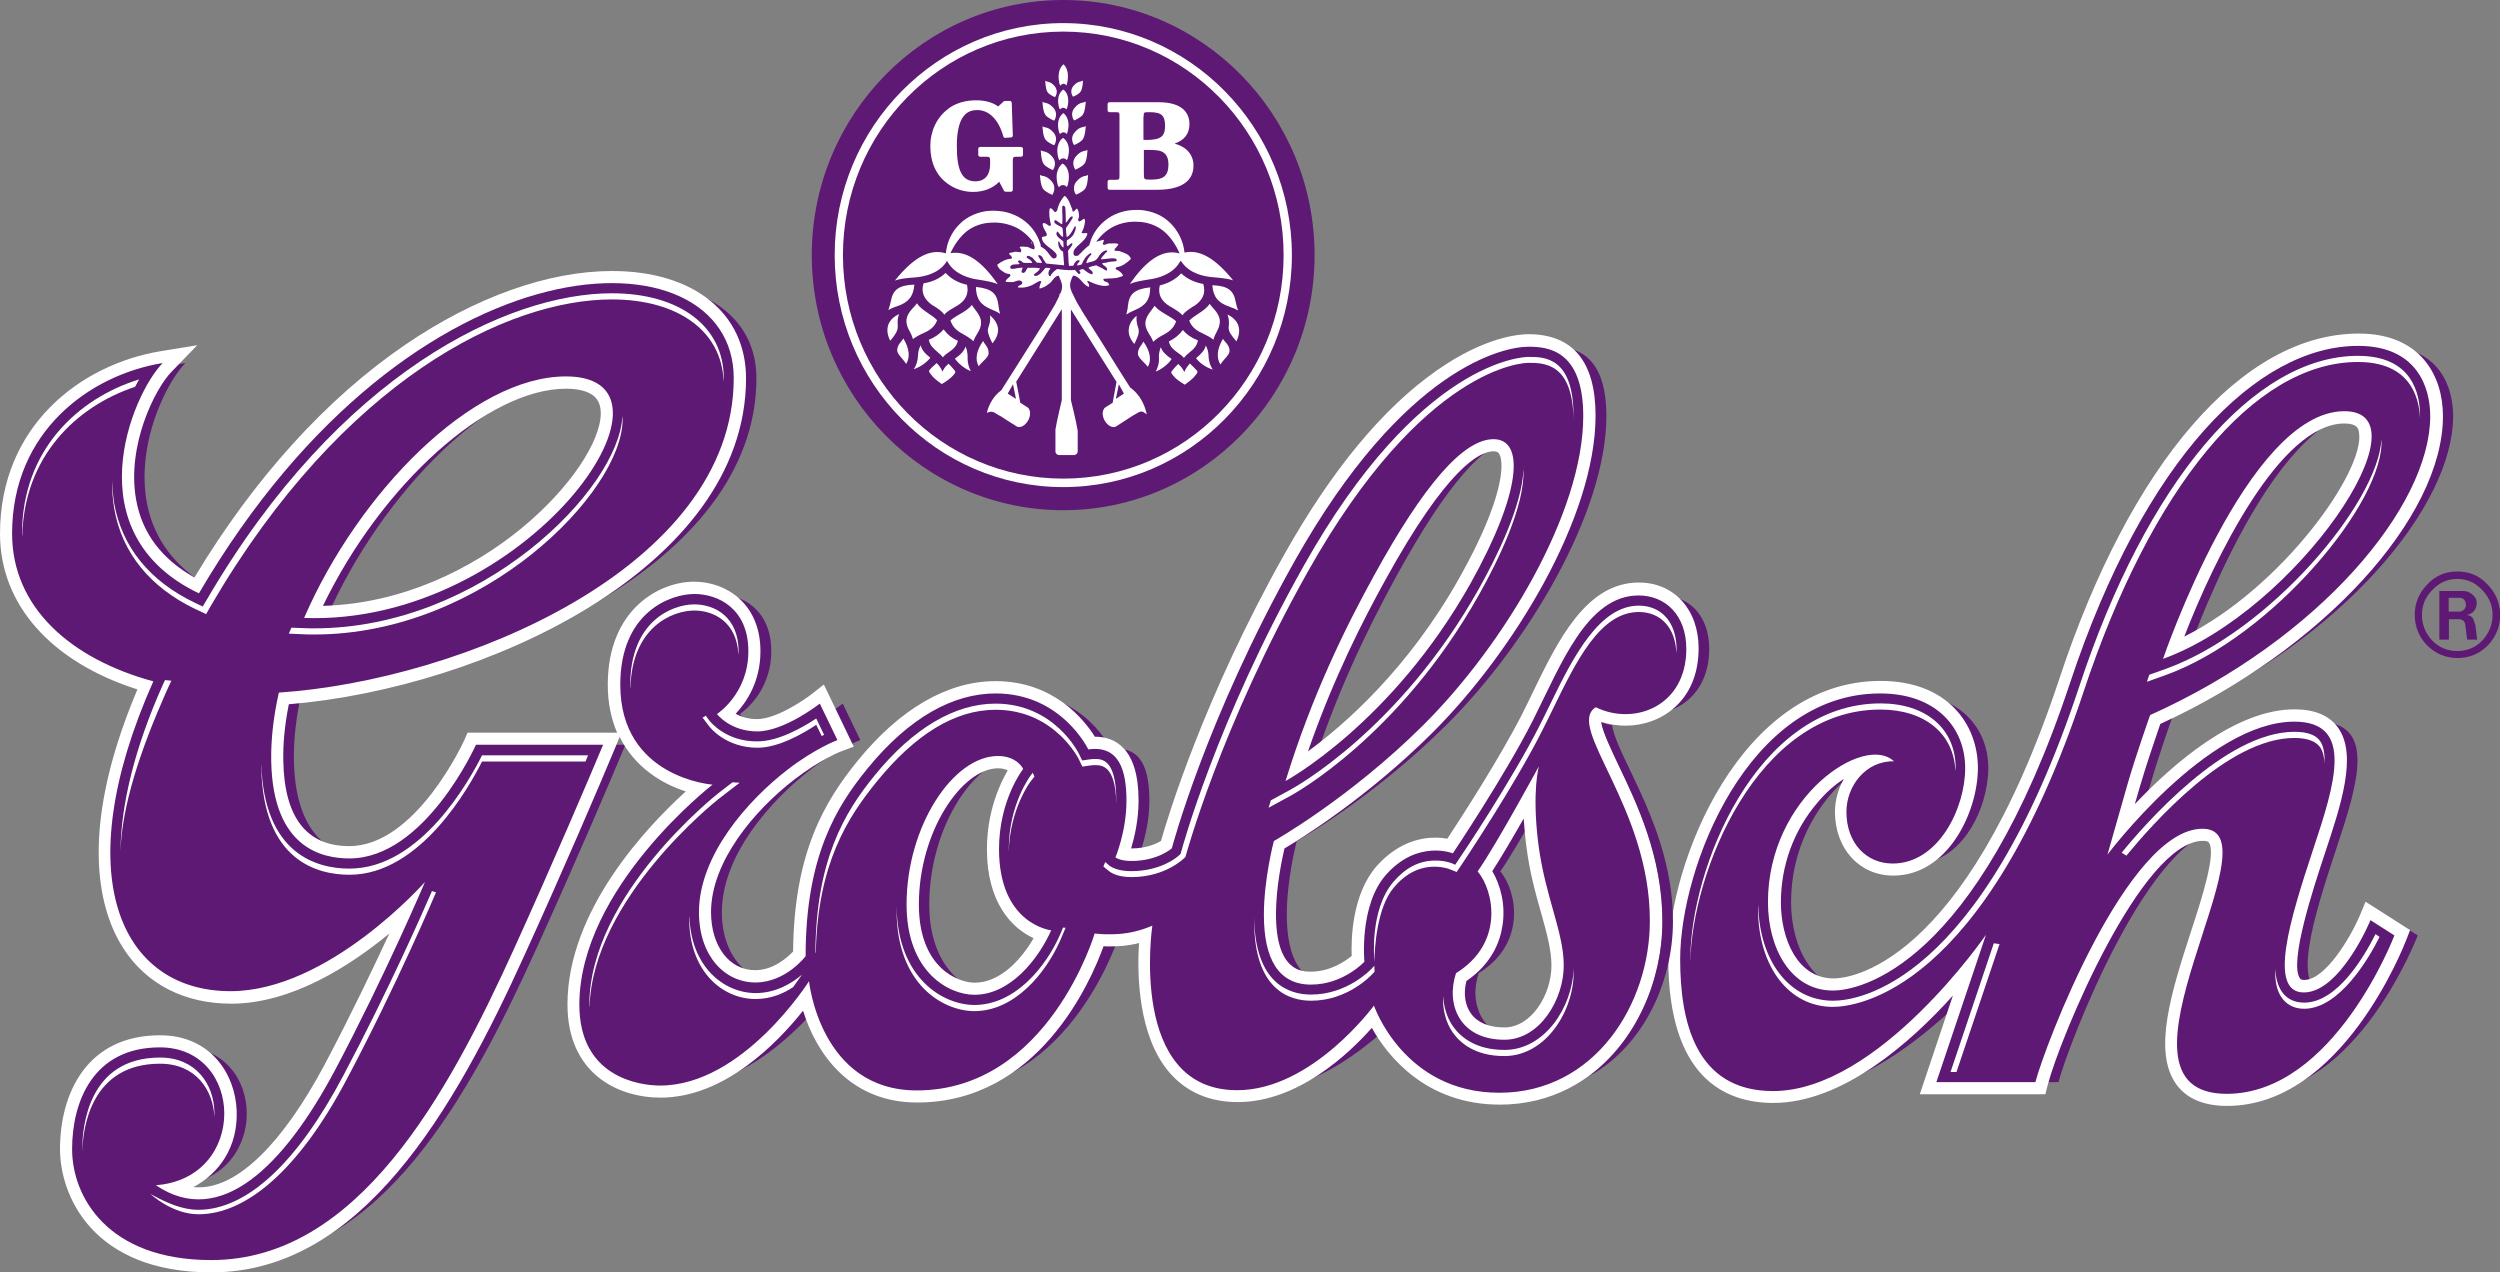 <?xml version="1.0" encoding="utf-8"?>
<!-- Generator: Adobe Illustrator 24.0.1, SVG Export Plug-In . SVG Version: 6.00 Build 0)  -->
<svg version="1.1" id="Layer_1" xmlns="http://www.w3.org/2000/svg" xmlns:xlink="http://www.w3.org/1999/xlink" x="0px" y="0px"
	 viewBox="0 0 117.89 60" style="enable-background:new 0 0 117.89 60;" xml:space="preserve">
<rect x="0" y="0" width="117.89" height="60" fill="#808080" stroke="none"/>
<style type="text/css">
	.st0{clip-path:url(#SVGID_2_);fill:#5D1973;}
	.st1{clip-path:url(#SVGID_2_);fill:#FFFFFF;}
</style>
<g>
	<defs>
		<rect id="SVGID_1_" width="117.89" height="60"/>
	</defs>
	<clipPath id="SVGID_2_">
		<use xlink:href="#SVGID_1_"  style="overflow:visible;"/>
	</clipPath>
	<path class="st0" d="M76.33,33.35c1.82,0.89,4.27-0.05,4.27-2.75c0-1.6-0.98-2.52-2.25-2.52c-2.42,0-3.66,3.26-4.97,5.86
		c-1.31,2.6-3.79,6.3-3.79,6.3s-1.67-0.67-3.15,1.01c-1.28,1.45-1.02,4.1-1.02,4.1s-0.99,1.08-2.52,1.08
		c-1.53,0-2.22-1.21-2.22-3.29c0-1.71,0.47-3.48,0.47-3.48s3.57-2.01,7.05-5.47c3.81-3.78,7.55-10.01,7.55-14.57
		c0-3.14-1.7-3.27-2.59-3.27c-1.12,0-5.84,0.91-11.01,10.09C57.93,33.93,56.33,40,56.33,40s-0.64,0.6-1.91,0.6
		c-0.54,0-0.74-0.17-0.74-0.17s0.52-1.23,0.52-2.67c0-1.44-0.35-2.63-1.8-2.42c0,0-1.25-2.64-4.37-2.64c-1.98,0-4.06,1.11-6.05,3.55
		c-1.46,1.79-2.91,4.14-2.91,8.84c0,0-0.93,1.24-2.37,1.24c-1.43,0-2.66-1.25-2.66-3.31c0-2.7,2.32-5.29,4.17-6.72
		c1.32-1.02,2.36-1.4,2.36-1.4l-0.83-1.72c0,0-1.67,1.31-2.95,1.31c-1.28,0-1.9-0.82-1.9-0.82s1.48-0.95,1.48-2.96
		c0-2.01-1.43-2.7-2.55-2.7c-1.13,0-3.49,0.86-3.49,4.28c0,4.4,4.35,4.71,4.35,4.71s-6.27,4.87-6.27,10.38
		c0,3.41,2.82,3.81,3.81,3.81c3.91,0,7.31-4.92,7.31-4.92s0.24,5.15,4.8,5.15c6.2,0,8.48-7.4,8.48-7.4s0.47,0.08,1.2,0.01
		c0.79-0.08,1.43-0.38,1.43-0.38s-1.16,7.76,4,7.76c3.53,0,7.02-3.99,7.02-3.99s0.83,4.11,5.34,4.11c4.51,0,3.61-4.19,3.61-8.09
		C75.41,38.06,74.1,32.47,76.33,33.35 M65.88,27.11c2.31-4.2,4.18-6.4,5.63-6.4c1.47,0,1.33,2.48-1.1,6.81
		c-3.71,6.6-8.72,9.31-8.72,9.31C62.93,32.81,64.5,29.63,65.88,27.11 M47.02,46.91c-1.18,0-3.2-1.04-3.2-4.26c0-3.68,2.19-7,4.31-7
		c0.91,0,1.19,0.61,1.19,0.61s-1.14,1.44-1.14,3.78c0,3.56,2.45,3.83,2.45,3.83C50.05,45.2,48.74,46.91,47.02,46.91 M72.01,49.03
		c-2.12,0-2.77-1.68-2.28-3.14c2.28-1.41,1.8-3.87,1.02-4.8c0.89-1.27,2.89-4.96,2.89-4.96s-0.34,1.15-0.03,3.65
		c0.32,2.5,1.2,4.16,1.2,5.75S73.7,49.03,72.01,49.03 M109.72,46.8c-1.71,0-0.65-3.46,0.43-6.72c1.04-3.12,1.97-6.05-0.88-6.05
		c-4.1,0-8.81,6.27-8.81,6.27s0.57-2,0.94-3.3c0.37-1.3,1.07-3.28,1.07-3.28c8.02-3.6,13.21-9.86,13.21-14.1
		c0-1.31-0.59-3.31-3.4-3.31c-4.75,0-10.07,5.31-13.57,15.88c-4.45,13.42-9.93,14.52-11.19,14.52c-1.97,0-3.06-1.97-3.06-4.17
		c0-4.97,4.56-7.97,5.94-6.64c-1.33-0.03-2.23,1.17-2.23,2.38c0,1.48,0.94,2.44,2.18,2.44c2.14,0,3.41-2.59,3.41-4.5
		c0-1.91-1.37-3.52-4.02-3.52c-6.23,0-9.43,8.2-9.43,12.53c0,2.9,0.7,6.22,4.38,6.22c4.98,0,10.62-7.37,10.62-7.37l-2.91,6.95h4.67
		c0.43-1.67,4.33-11.95,7.89-11.95c3.71,0-5.18,12.5,1.13,12.5c5.08,0,7.92-7.47,7.92-7.47l-1.13-0.72
		C112.88,43.38,111.43,46.8,109.72,46.8 M111.62,19.39c4.06,0-2.23,9.39-8.55,11.68C103.07,31.07,107.04,19.39,111.62,19.39
		 M23.51,35.13c0,0-2.4,5.35-5.96,5.35c-1.24,0-3.6-0.44-3.69-4.58c-0.02-1.04,0.11-2.13,0.36-3.24
		c8.57-0.57,21.45-5.88,21.45-14.83c0-7.08-15.07-7.18-25.22,10.15c-5.91-2.82-3.18-9.35-1.71-10.86c-3.43,0.56-7.1,3.22-7.1,8.04
		c0,3.5,2.79,5.92,6.66,6.97c-4.08,9.16-1.56,14.61,3.64,14.61c4.63,0,8.4-5.15,8.4-5.15s-1.08,4.34-3.48,8.87
		c-2.41,4.53-5.41,7.49-8.45,5.43c4.36-0.33,4.18-6.5,0.19-6.5c-3.15,0-4.14,2.56-4.14,4.8c0,2.23,1.65,5.23,6.56,5.23
		c6.89,0,11.13-7.75,14.27-14.68c1.88-4.14,3.57-8.09,4.2-9.62H23.51z M27.76,17.75c6.32,0-1.88,11.77-12.36,11.39
		C17.99,23.22,23.35,17.75,27.76,17.75"/>
	<path class="st1" d="M9.97,60c-5.63,0-7.14-3.65-7.14-5.81c0-2.6,1.24-5.37,4.72-5.37c2.38,0,3.54,1.83,3.61,3.54
		c0.07,1.74-0.83,2.97-2.04,3.62c0.08,0.01,0.17,0.01,0.26,0.01c1.84,0,3.94-2.06,5.93-5.79c1.21-2.28,2.28-4.53,3.05-6.18
		c-1.83,1.51-4.6,3.31-7.46,3.31c-2.19,0-3.99-0.92-5.07-2.59c-1.04-1.59-2.29-5.28,0.65-12.23C2.4,31.21,0,28.5,0,25.17
		c0-5.09,3.81-7.99,7.58-8.61l1.72-0.28l-1.21,1.25c-0.79,0.81-2.13,3.5-1.67,6.04c0.28,1.57,1.21,2.8,2.75,3.66
		c2.8-4.66,6.23-8.45,9.95-10.98c3.28-2.24,6.74-3.47,9.74-3.47c3.84,0,6.32,1.98,6.32,5.06c0,8.95-12.37,14.61-21.56,15.37
		c-0.19,0.95-0.28,1.85-0.26,2.68c0.05,2.66,1.1,4.01,3.11,4.01c3.15,0,5.41-4.96,5.43-5.01l0.15-0.34h7.05
		c-0.27-0.63-0.44-1.38-0.44-2.26c0-3.56,2.43-4.86,4.07-4.86c1.51,0,3.13,1.03,3.13,3.28c0,1.44-0.66,2.41-1.17,2.95
		c0.24,0.13,0.57,0.25,1.01,0.25c0.88,0,2.17-0.86,2.59-1.19l0.56-0.44l1.41,2.93l-0.59,0.22c-0.01,0-0.98,0.38-2.2,1.32
		c-1.91,1.47-3.94,3.89-3.94,6.26c0,1.61,0.86,2.74,2.08,2.74c0.87,0,1.53-0.61,1.79-0.88c0.04-4.67,1.49-7.08,3.04-8.99
		c2-2.46,4.25-3.76,6.5-3.76c2.76,0,4.19,1.83,4.69,2.62c0.94,0,2.06,0.53,2.06,3.01c0,0.9-0.19,1.72-0.35,2.26
		c0.74,0,1.2-0.23,1.41-0.36c0.31-1.11,2.03-6.78,5.81-13.5c2.24-3.99,4.66-6.91,7.19-8.68c2.27-1.59,3.88-1.71,4.32-1.71
		c2.1,0,3.17,1.29,3.17,3.84c0,4.79-3.88,11.16-7.71,14.97c-3.05,3.03-6.12,4.94-6.96,5.44c-0.12,0.52-0.4,1.84-0.4,3.1
		c0,2.71,1.24,2.71,1.64,2.71c0.92,0,1.62-0.49,1.93-0.74c-0.03-0.78,0.01-2.91,1.18-4.24c0.98-1.1,2.04-1.34,2.76-1.34
		c0.22,0,0.41,0.02,0.57,0.05c0.64-0.97,2.48-3.81,3.54-5.9c0.16-0.32,0.33-0.66,0.49-1c1.18-2.43,2.51-5.18,5-5.18
		c1.66,0,2.82,1.27,2.82,3.1c0,2.51-1.79,3.65-3.44,3.65c-0.39,0-0.78-0.06-1.15-0.18c0.06,0.44,0.5,1.35,0.81,2.01
		c0.88,1.83,2.08,4.33,2.08,7.37c0,4.26-2.87,8.67-7.67,8.67c-3.5,0-5.31-2.31-6.04-3.62c-1.07,1.21-3.48,3.5-6.32,3.5
		c-1.34,0-2.42-0.47-3.22-1.39c-1.49-1.73-1.53-4.64-1.44-6.11c-0.22,0.06-0.46,0.1-0.72,0.13c-0.22,0.02-0.45,0.03-0.68,0.03
		c-0.1,0-0.19,0-0.27-0.01c-0.6,1.67-3.08,7.37-8.79,7.37c-3.22,0-4.78-2.38-5.38-4.33c-1.21,1.52-3.71,4.1-6.72,4.1
		c-2.03,0-4.39-1.15-4.39-4.39c0-4.46,3.78-8.42,5.58-10.05c-1.13-0.36-2.41-1.14-3.12-2.57l-0.24,0.58
		c-0.71,1.71-2.41,5.68-4.21,9.63C21.4,52.41,17.01,60,9.97,60 M69.15,46.26c-0.15,0.58-0.07,1.15,0.22,1.54
		c0.31,0.43,0.85,0.65,1.57,0.65c1.27,0,2.22-1.54,2.22-2.92c0-0.75-0.23-1.56-0.49-2.49c-0.26-0.91-0.55-1.95-0.7-3.19
		c-0.06-0.46-0.09-0.88-0.12-1.25c-0.5,0.88-1.06,1.83-1.48,2.48c0.38,0.64,0.64,1.58,0.48,2.57C70.74,44.4,70.35,45.44,69.15,46.26
		 M47.06,36.23c-1.68,0-3.73,2.96-3.73,6.42c0,3.03,1.89,3.69,2.63,3.69c1.23,0,2.23-1.14,2.78-2.1c-1.01-0.46-2.2-1.66-2.2-4.19
		c0-1.78,0.61-3.09,0.98-3.72C47.41,36.27,47.27,36.23,47.06,36.23 M70.43,21.28c-0.66,0-2.2,0.79-5.12,6.1
		c-1.01,1.83-2.42,4.56-3.63,8.05c1.71-1.25,4.73-3.88,7.15-8.2c2.04-3.63,2.13-5.37,1.87-5.82C70.66,21.35,70.61,21.28,70.43,21.28
		 M26.69,18.33c-3.69,0-8.7,4.52-11.46,10.24c7.46-0.21,13.1-6.49,13.1-9.08c0-0.37-0.11-0.63-0.33-0.82
		C27.73,18.45,27.28,18.33,26.69,18.33 M105.02,52.15c-1.1,0-1.9-0.34-2.39-1.01c-1.14-1.57-0.21-4.44,0.69-7.22
		c0.51-1.56,1.2-3.69,0.84-4.19c-0.01-0.02-0.06-0.08-0.27-0.08c-2.9,0-6.76,9.32-7.33,11.52l-0.11,0.43h-5.92l1.56-4.65
		c-2,2.22-5.21,5.06-8.47,5.06c-2.26,0-4.95-1.18-4.95-6.8c0-4.57,3.44-13.1,10.01-13.1c3.17,0,4.59,2.06,4.59,4.1
		c0,2.08-1.42,5.08-3.99,5.08c-1.6,0-2.75-1.27-2.75-3.01c0-0.53,0.15-1.08,0.42-1.55c-0.42,0.27-0.86,0.65-1.27,1.15
		c-1.1,1.29-1.7,2.95-1.7,4.67c0,1.73,0.78,3.59,2.49,3.59c0.61,0,6.09-0.4,10.64-14.13c3.37-10.19,8.65-16.28,14.12-16.28
		c2.93,0,3.97,2.01,3.97,3.89c0,4.82-5.71,11.03-13.33,14.52c-0.19,0.56-0.69,2.01-0.98,3.02l-0.22,0.76
		c1.81-1.91,4.75-4.47,7.53-4.47c0.95,0,1.64,0.29,2.05,0.86c0.93,1.29,0.14,3.66-0.62,5.94c-0.51,1.54-1.71,5.15-1.17,5.89
		c0.02,0.03,0.05,0.07,0.2,0.07c1.01,0,2.21-2.06,2.63-3.06l0.26-0.63l2.1,1.34l-0.17,0.44C113.35,44.63,110.43,52.15,105.02,52.15
		 M110.55,19.97c-3.03,0-6.14,6.4-7.55,10.05c4.64-2.32,8.55-7.85,8.24-9.63C111.22,20.23,111.17,19.97,110.55,19.97"/>
	<path class="st0" d="M75.51,34.07c0.06,0.44,0.5,1.35,0.81,2.01c0.88,1.83,2.07,4.33,2.07,7.37c0,2.81-1.25,5.68-3.48,7.31
		c2.56-1.39,3.98-4.43,3.98-7.31c0-4.35-2.62-7.66-2.87-9.25C75.85,34.17,75.68,34.13,75.51,34.07"/>
	<path class="st0" d="M117.3,27.56c-0.39-0.42-0.86-0.61-1.42-0.61c-0.56,0-1.03,0.19-1.42,0.61c-0.39,0.4-0.59,0.88-0.59,1.43
		c0,0.56,0.2,1.05,0.59,1.45c0.4,0.39,0.87,0.59,1.43,0.59c0.56,0,1.03-0.2,1.42-0.59c0.39-0.41,0.59-0.9,0.59-1.45
		C117.89,28.44,117.69,27.96,117.3,27.56 M117.05,30.21c-0.32,0.33-0.72,0.49-1.18,0.49s-0.85-0.16-1.17-0.49
		c-0.33-0.35-0.49-0.75-0.49-1.21c0-0.46,0.16-0.85,0.49-1.18c0.32-0.34,0.71-0.52,1.17-0.52s0.85,0.17,1.18,0.52
		c0.32,0.33,0.49,0.72,0.49,1.18C117.54,29.46,117.37,29.86,117.05,30.21"/>
	<path class="st0" d="M116.68,29.34c0-0.03-0.02-0.07-0.03-0.11c-0.03-0.07-0.07-0.12-0.11-0.15c-0.05-0.04-0.09-0.06-0.12-0.06
		c-0.03-0.01-0.07-0.01-0.11-0.01c0.04-0.01,0.09-0.03,0.15-0.05c0.05-0.02,0.1-0.06,0.16-0.1c0.05-0.05,0.09-0.11,0.12-0.17
		c0.03-0.07,0.04-0.14,0.05-0.22c0.01-0.08-0.01-0.16-0.04-0.24c-0.04-0.07-0.09-0.14-0.17-0.2c-0.07-0.06-0.15-0.1-0.22-0.13
		c-0.08-0.02-0.14-0.03-0.19-0.03h-0.18h-0.96v2.29h0.45v-0.96h0.42c0.07,0,0.12,0,0.17,0.02c0.04,0.02,0.08,0.03,0.1,0.06
		c0.03,0.03,0.05,0.06,0.06,0.09c0,0.03,0.02,0.08,0.03,0.13l0.08,0.66h0.47l-0.08-0.68C116.7,29.42,116.69,29.37,116.68,29.34
		 M116.26,28.64c-0.01,0.04-0.04,0.08-0.07,0.11c-0.04,0.03-0.08,0.06-0.15,0.09h-0.08h-0.1h-0.39v-0.65h0.41h0.11
		c0.02,0,0.06,0.01,0.1,0.02c0.05,0.01,0.09,0.04,0.13,0.1c0.04,0.06,0.06,0.12,0.06,0.2C116.29,28.56,116.28,28.6,116.26,28.64"/>
	<path class="st0" d="M75.25,33.35c1.82,0.89,4.27-0.05,4.27-2.75c0-1.6-0.99-2.52-2.25-2.52c-2.43,0-3.66,3.26-4.97,5.86
		c-1.31,2.6-3.79,6.3-3.79,6.3s-1.66-0.67-3.15,1.01c-1.28,1.45-1.02,4.1-1.02,4.1s-0.99,1.08-2.52,1.08s-2.22-1.21-2.22-3.29
		c0-1.71,0.47-3.48,0.47-3.48s3.57-2.01,7.05-5.47c3.8-3.78,7.54-10.01,7.54-14.57c0-3.14-1.7-3.27-2.59-3.27
		c-1.11,0-5.84,0.91-11.01,10.09C56.85,33.93,55.26,40,55.26,40s-0.65,0.6-1.91,0.6c-0.55,0-0.75-0.17-0.75-0.17
		s0.52-1.23,0.52-2.67c0-1.44-0.35-2.63-1.8-2.42c0,0-1.25-2.64-4.37-2.64c-1.98,0-4.06,1.11-6.05,3.55
		c-1.46,1.79-2.91,4.14-2.91,8.84c0,0-0.93,1.24-2.37,1.24c-1.44,0-2.66-1.25-2.66-3.31c0-2.7,2.32-5.29,4.17-6.72
		c1.32-1.02,2.36-1.4,2.36-1.4l-0.83-1.72c0,0-1.67,1.31-2.95,1.31c-1.28,0-1.9-0.82-1.9-0.82s1.48-0.95,1.48-2.96
		c0-2.01-1.42-2.7-2.55-2.7c-1.13,0-3.49,0.86-3.49,4.28c0,4.4,4.35,4.71,4.35,4.71s-6.28,4.87-6.28,10.38
		c0,3.41,2.82,3.81,3.81,3.81c3.91,0,7.02-4.92,7.02-4.92s0.52,5.15,5.08,5.15c6.2,0,8.39-7.4,8.39-7.4s0.57,0.08,1.29,0.01
		c0.79-0.08,1.43-0.38,1.43-0.38s-1.16,7.76,4,7.76c3.53,0,6.45-3.99,6.45-3.99s1.4,4.11,5.91,4.11s7.1-4.19,7.1-8.09
		C77.82,38.06,73.79,34.26,75.25,33.35 M64.81,27.11c2.31-4.2,4.18-6.4,5.62-6.4c1.47,0,1.33,2.48-1.09,6.81
		c-3.71,6.6-8.72,9.31-8.72,9.31C61.86,32.81,63.42,29.63,64.81,27.11 M45.95,46.91c-1.18,0-3.2-1.04-3.2-4.26c0-3.68,2.19-7,4.31-7
		c0.91,0,1.19,0.61,1.19,0.61s-1.14,1.44-1.14,3.78c0,3.56,2.46,3.83,2.46,3.83C48.98,45.2,47.66,46.91,45.95,46.91 M70.94,49.03
		c-2.12,0-2.77-1.68-2.28-3.14c2.28-1.41,1.8-3.87,1.02-4.8c0.89-1.27,2.89-4.96,2.89-4.96s-0.34,1.15-0.03,3.65
		c0.32,2.5,1.2,4.16,1.2,5.75S72.62,49.03,70.94,49.03 M108.64,46.8c-1.71,0-0.65-3.46,0.43-6.72c1.04-3.12,1.97-6.05-0.88-6.05
		c-4.11,0-8.81,6.27-8.81,6.27s0.57-2,0.94-3.3s1.07-3.28,1.07-3.28c8.02-3.6,13.21-9.86,13.21-14.1c0-1.31-0.59-3.31-3.4-3.31
		c-4.75,0-10.07,5.31-13.58,15.88c-4.45,13.42-9.92,14.52-11.19,14.52c-1.97,0-3.06-1.97-3.06-4.17c0-4.97,4.56-7.97,5.94-6.64
		c-1.33-0.03-2.24,1.17-2.24,2.38c0,1.48,0.94,2.44,2.18,2.44c2.15,0,3.42-2.59,3.42-4.5c0-1.91-1.37-3.52-4.01-3.52
		c-6.23,0-9.43,8.2-9.43,12.53c0,2.9,0.7,6.22,4.38,6.22c4.98,0,10.04-7.37,10.04-7.37l-2.34,6.95h4.67
		c0.43-1.67,4.33-11.95,7.88-11.95c3.72,0-5.18,12.5,1.14,12.5c5.07,0,7.91-7.47,7.91-7.47l-1.13-0.72
		C111.8,43.38,110.36,46.8,108.64,46.8 M110.55,19.39c4.06,0-2.23,9.39-8.55,11.68C102,31.07,105.97,19.39,110.55,19.39
		 M22.44,35.13c0,0-2.4,5.35-5.96,5.35c-1.24,0-3.61-0.44-3.69-4.58c-0.02-1.04,0.11-2.13,0.36-3.24
		c8.56-0.57,21.45-5.88,21.45-14.83c0-7.08-15.07-7.18-25.22,10.15c-5.9-2.82-3.18-9.35-1.71-10.86c-3.43,0.56-7.1,3.22-7.1,8.04
		c0,3.5,2.79,5.92,6.66,6.97c-4.08,9.16-1.56,14.61,3.64,14.61c4.63,0,9.17-5.15,9.17-5.15s-1.84,4.34-4.24,8.87
		c-2.41,4.53-5.41,7.49-8.45,5.43c4.36-0.33,4.18-6.5,0.19-6.5c-3.15,0-4.14,2.56-4.14,4.8c0,2.23,1.66,5.23,6.56,5.23
		c6.89,0,11.13-7.75,14.28-14.68c1.88-4.14,3.56-8.09,4.2-9.62H22.44z M26.69,17.75c6.32,0-1.88,11.77-12.35,11.39
		C16.91,23.22,22.27,17.75,26.69,17.75"/>
	<path class="st1" d="M60.83,37.54c0.21-0.11,5.18-2.85,8.91-9.49c0.89-1.58,2.18-4.2,2.1-5.93c-0.06,1.72-1.26,4.15-2.1,5.64
		c-3.73,6.65-8.7,9.38-8.91,9.49l-0.9,0.49l-0.11,0.35L60.83,37.54z"/>
	<path class="st1" d="M61.82,46.9c-0.99,0-2.65-0.48-2.68-3.67c0,0.06,0,0.13,0,0.19c0,3.28,1.68,3.77,2.69,3.77
		c1.71,0,2.81-1.18,2.86-1.23l0.13-0.14l-0.01-0.2v-0.08l-0.13,0.14C64.63,45.73,63.53,46.9,61.82,46.9"/>
	<path class="st1" d="M45.95,47.68c1.9,0,3.36-1.79,4.04-3.32l0.26-0.61l-0.12-0.01l-0.14,0.33c-0.67,1.53-2.13,3.32-4.04,3.32
		c-1.46,0-3.63-1.24-3.67-4.65c0,0.06,0,0.13,0,0.19C42.28,46.42,44.47,47.68,45.95,47.68"/>
	<path class="st1" d="M47.57,40.04c0,0.04,0,0.08,0,0.12c0.05-2.02,1.02-3.3,1.03-3.31l0.18-0.23l-0.08-0.18l-0.1,0.13
		C48.6,36.57,47.57,37.92,47.57,40.04"/>
	<path class="st1" d="M52.12,40.65l-0.09,0.21l0.28,0.23c0.08,0.06,0.38,0.27,1.04,0.27c1.68,0,2.55-0.95,2.55-0.95
		c0.02-0.06,1.64-6.1,5.77-13.45c5.48-9.74,10.21-9.85,10.41-9.85c0.73,0,2.08,0.01,2.12,2.66c0-0.05,0-0.11,0-0.16
		c0-2.78-1.38-2.78-2.12-2.78c-0.21,0-5.12,0.11-10.6,9.85c-4.13,7.34-5.75,13.38-5.77,13.45l-0.04,0.14l-0.1,0.09
		c-0.03,0.03-0.8,0.72-2.23,0.72c-0.66,0-0.96-0.21-1.04-0.27L52.12,40.65z"/>
	<path class="st1" d="M88.67,33.46c2.1,0,3.47,1.14,3.54,2.91c0-0.05,0.01-0.11,0.01-0.16c0-1.84-1.39-3.04-3.54-3.04
		c-5.89,0-8.97,7.84-8.97,12.05c0,0.05,0,0.1,0,0.15C79.78,41.13,82.85,33.46,88.67,33.46"/>
	<path class="st1" d="M86.44,47.19c-2.05,0-3.48-1.86-3.53-4.53c0,0.06-0.01,0.11-0.01,0.17c0,2.74,1.45,4.65,3.53,4.65
		c1.12,0,7.14-0.72,11.82-14.85c3.18-9.6,8.02-15.56,12.94-15.56c2.41,0,2.88,1.59,2.93,2.65c0-0.04,0-0.07,0-0.11
		c0-1.06-0.38-2.83-2.93-2.83c-4.92,0-9.96,5.96-13.13,15.56C93.39,46.48,87.56,47.19,86.44,47.19"/>
	<path class="st1" d="M109.41,34.95c-0.21-0.3-0.6-0.44-1.22-0.44c-3.26,0-7.06,4.37-8.14,5.7l0.22,0.14
		c1.22-1.48,4.78-5.55,7.92-5.55c0.61,0,1.01,0.15,1.22,0.44c0.13,0.19,0.19,0.46,0.21,0.77C109.63,35.57,109.58,35.2,109.41,34.95"
		/>
	<polygon class="st1" points="94.02,44.48 91.98,50.55 92.26,50.55 94.29,44.52 	"/>
	<path class="st1" d="M102.16,31.82c5.01-1.82,10.31-8.2,10.14-11.1c-0.17,3.01-5.28,9.05-10.14,10.81l-0.81,0.29l-0.11,0.33
		L102.16,31.82z"/>
	<path class="st1" d="M68.5,48.68c0.36,0.51,1.07,1.12,2.44,1.12c1.93,0,3.27-2.09,3.27-3.97c0-0.06,0-0.11,0-0.17
		c-0.06,1.85-1.38,3.85-3.26,3.85c-1.37,0-2.08-0.61-2.44-1.12c-0.28-0.41-0.43-0.91-0.46-1.44C68.02,47.59,68.17,48.2,68.5,48.68"
		/>
	<path class="st1" d="M16.48,40.96c-1.51,0-4.04-0.65-4.16-4.97c0,0.07,0,0.14,0,0.21c0.09,4.39,2.64,5.05,4.16,5.05
		c3.36,0,5.68-4.2,6.25-5.34h4.88c0.04-0.1,0.08-0.2,0.12-0.29h-5C22.16,36.76,19.85,40.96,16.48,40.96"/>
	<path class="st1" d="M8.08,32.1l-0.3-0.03l-0.12,0.26c-1.3,2.92-1.96,5.6-1.98,7.83c0.07-2.16,0.92-4.74,2.16-7.54L8.08,32.1z"/>
	<path class="st1" d="M32.51,43.19c0,0.04-0.01,0.09-0.01,0.13c0,2.49,1.57,3.79,3.13,3.79c0.72,0,1.32-0.26,1.77-0.56
		c0.23-0.31,0.36-0.52,0.37-0.52l0.05-0.07c-0.47,0.4-1.23,0.87-2.19,0.87C34.11,46.82,32.57,45.57,32.51,43.19"/>
	<path class="st1" d="M6.37,18.24c0.06-0.12,0.13-0.24,0.19-0.35c-2.9,0.9-5.52,3.35-5.52,7.28c0,0.05,0.01,0.09,0.01,0.14
		C1.12,21.54,3.58,19.17,6.37,18.24"/>
	<path class="st1" d="M108.65,47.28c-0.57,0-0.89-0.28-1.05-0.52c-0.19-0.28-0.29-0.65-0.31-1.1c-0.02,0.58,0.07,1.06,0.31,1.39
		c0.17,0.24,0.49,0.52,1.05,0.52c1.66,0,3.05-2.36,3.56-3.39l-0.19-0.13C111.5,45.08,110.23,47.28,108.65,47.28"/>
	<path class="st1" d="M77.28,28.56c-1.83,0-3.06,2.34-4.15,4.59c-0.17,0.34-0.33,0.68-0.5,1.01c-1.31,2.6-3.72,6.2-3.83,6.35
		l-0.18,0.27c0,0-0.35-0.21-0.97-0.2c-0.73,0.01-1.37,0.34-1.93,0.99c-1.16,1.34-0.91,3.74-0.91,3.77l0,0.03
		c0.01-0.69,0.12-2.57,0.91-3.51c0.55-0.66,1.2-0.99,1.93-0.99c0.41,0,0.69,0.11,0.69,0.11l0.35,0.14l0.21-0.31
		c0.1-0.15,2.51-3.75,3.82-6.35c0.17-0.33,0.33-0.67,0.5-1.01c1.1-2.26,2.23-4.59,4.06-4.59c1.05,0,1.73,0.76,1.77,1.94
		c0-0.06,0.01-0.12,0.01-0.18C79.06,29.36,78.36,28.56,77.28,28.56"/>
	<path class="st1" d="M34.88,36.91l-0.34-0.02l-0.66,0.51c-0.06,0.05-6.09,4.79-6.09,10c0,0.04,0.01,0.08,0.01,0.11
		c0.13-5.14,6.02-9.78,6.08-9.83L34.88,36.91z"/>
	<path class="st1" d="M33.45,33.98l-0.17-0.23l-0.15,0.09l0.32,0.42c0.03,0.04,0.78,1,2.27,1c0.99,0,2.14-0.66,2.77-1.08l0.26,0.53
		c0.04-0.02,0.08-0.04,0.11-0.06l-0.37-0.77c-0.63,0.42-1.78,1.08-2.77,1.08C34.23,34.98,33.48,34.02,33.45,33.98"/>
	<path class="st1" d="M14.31,29.91c0.17,0.01,0.35,0.01,0.52,0.01c7.95,0,14.53-6.72,14.53-10.14c0-0.06,0-0.11-0.01-0.16
		c-0.16,3.46-6.67,10.01-14.52,10.01c-0.17,0-0.35,0-0.52-0.01l-0.57-0.02l-0.12,0.28L14.31,29.91z"/>
	<path class="st1" d="M38.47,44.92c0.09-4.17,1.48-6.35,2.88-8.07c1.8-2.21,3.67-3.38,5.6-3.38c2.79,0,3.94,2.35,3.94,2.37
		l0.15,0.31l0.34-0.05c0.09-0.01,0.17-0.02,0.25-0.02c0.32,0,0.98,0.01,1.01,1.82c0-0.05,0-0.1,0-0.15c0-1.96-0.69-1.96-1.02-1.96
		c-0.08,0-0.17,0.01-0.25,0.02l-0.34,0.05l-0.15-0.31c-0.01-0.02-1.15-2.37-3.94-2.37c-1.92,0-3.89,1.17-5.69,3.38
		c-1.44,1.76-2.77,4-2.8,8.37L38.47,44.92z"/>
	<path class="st1" d="M9.36,57.05c-0.78,0-1.53-0.34-2.27-0.75c0,0,1.02,0.96,2.27,0.96c2.27,0,4.73-2.12,6.94-6.27
		c2.39-4.49,4.24-8.86,4.26-8.91l-0.19-0.06c-0.41,0.95-2.09,4.76-4.17,8.68C14.01,54.85,11.64,57.04,9.36,57.05"/>
	<path class="st1" d="M7.55,50.16c1.69,0,2.5,1.25,2.56,2.5c0-0.09,0.01-0.17,0-0.26c-0.04-1.26-0.86-2.53-2.56-2.53
		c-3.41,0-3.67,3.3-3.67,4.32c0,0.04,0,0.08,0,0.12C3.91,53.14,4.31,50.16,7.55,50.16"/>
	<path class="st1" d="M29.72,32.3c0,0.06,0,0.11,0.01,0.17c0.05-2.9,1.98-3.68,3.01-3.68c0.93,0,2.01,0.55,2.08,2.08
		c0-0.05,0.01-0.09,0.01-0.14c0-1.64-1.12-2.23-2.09-2.23C31.7,28.5,29.72,29.29,29.72,32.3"/>
	<path class="st1" d="M5.29,22.64c-0.01,0.45,0.02,0.91,0.1,1.36c0.36,2.06,1.68,3.69,3.8,4.71l0.53,0.25l0.25-0.44
		c6.22-10.63,13.97-14.4,18.88-14.4c3.15,0,5.2,1.52,5.27,3.87c0-0.05,0.01-0.1,0.01-0.16c0-2.43-2.07-4-5.28-4
		c-4.91,0-12.85,3.77-19.07,14.4l-0.22,0.37l-0.38-0.18c-2.13-1.02-3.44-2.64-3.8-4.71C5.33,23.36,5.3,23,5.29,22.64"/>
	<path class="st0" d="M50.14,0c-6.54,0-11.86,5.4-11.86,12.03c0,6.63,5.32,12.03,11.86,12.03c6.53,0,11.85-5.4,11.85-12.03
		C61.99,5.39,56.67,0,50.14,0"/>
	<path class="st0" d="M50.14,23.51c-6.24,0-11.32-5.15-11.32-11.48c0-6.33,5.08-11.48,11.32-11.48c6.24,0,11.31,5.15,11.31,11.48
		C61.45,18.36,56.38,23.51,50.14,23.51"/>
	<path class="st1" d="M50.14,22.97c-5.95,0-10.78-4.91-10.78-10.94c0-6.04,4.84-10.94,10.78-10.94c5.94,0,10.78,4.91,10.78,10.94
		C60.92,18.06,56.08,22.97,50.14,22.97"/>
	<path class="st0" d="M39.75,12.03c0-5.82,4.65-10.54,10.39-10.54c5.74,0,10.39,4.72,10.39,10.54c0,5.82-4.65,10.54-10.39,10.54
		C44.4,22.57,39.75,17.85,39.75,12.03"/>
	<path class="st1" d="M51.65,11.5c0,0.01-0.01,0.02-0.01,0.03C51.65,11.52,51.66,11.51,51.65,11.5C51.66,11.5,51.66,11.5,51.65,11.5
		 M50.22,12.63c0.01,0,0.01,0,0.02,0c-0.01,0-0.01,0-0.01,0H50.22z M48.61,11.42c0.03,0.04,0.05,0.07,0.07,0.1
		c-0.01-0.03-0.01-0.06-0.02-0.09C48.64,11.44,48.63,11.43,48.61,11.42"/>
	<path class="st1" d="M55.39,6.77c0.47-0.16,0.7-0.47,0.7-0.92c0-0.39-0.19-1.03-1.46-1.03h-2.31c-0.05,0-0.09,0.04-0.09,0.09V5.2
		c0,0.05,0.04,0.09,0.09,0.09h0.29c0.18,0,0.18,0.02,0.18,0.2v2.79c0,0.17-0.01,0.2-0.18,0.2h-0.29c-0.05,0-0.09,0.04-0.09,0.09
		v0.29c0,0.05,0.04,0.09,0.09,0.09h2.23c1.43,0,1.73-0.62,1.73-1.14C56.28,7.3,55.96,6.93,55.39,6.77 M53.93,5.5
		c0-0.21,0-0.21,0.28-0.21c0.56,0,0.73,0.15,0.73,0.65c0,0.5-0.21,0.66-0.9,0.66c-0.04-0.01-0.08,0-0.12-0.01V5.5z M54.28,8.47
		c-0.34,0-0.34,0-0.34-0.3v-1.1h0.17c0.38,0,0.61,0.01,0.78,0.14c0.14,0.11,0.21,0.3,0.21,0.53C55.1,8.28,54.89,8.47,54.28,8.47
		 M48.24,7.02V7.3c0,0.05-0.04,0.09-0.09,0.09h-0.21c-0.15,0-0.18,0.02-0.18,0.2v1.36c0,0.05-0.04,0.09-0.09,0.09h-0.25
		c-0.03,0-0.07-0.02-0.08-0.05l-0.22-0.42c-0.3,0.31-0.74,0.48-1.23,0.48c-0.45,0-0.87-0.14-1.22-0.4c-0.52-0.38-0.8-0.99-0.8-1.76
		c0-0.71,0.3-1.34,0.83-1.75c0.34-0.27,0.81-0.41,1.33-0.41c0.44,0,0.78,0.1,1.04,0.29l0.25-0.23c0.02-0.02,0.04-0.03,0.06-0.03
		h0.24c0.05,0,0.09,0.04,0.09,0.09l0.05,1.54c0,0.05-0.04,0.09-0.08,0.09L47.41,6.5c-0.04,0.01-0.08-0.02-0.1-0.07
		c-0.21-0.78-0.67-1.24-1.22-1.24c-0.42,0-0.97,0.18-0.97,1.7c0,1.17,0.26,1.66,0.87,1.66c0.45,0,0.7-0.29,0.7-0.81V7.59
		c0-0.18-0.03-0.2-0.18-0.2h-0.29c-0.05,0-0.09-0.04-0.09-0.09V7.02c0-0.05,0.04-0.09,0.09-0.09h1.92
		C48.2,6.93,48.24,6.97,48.24,7.02 M49.59,8.56c0.27,0.32,0.03,0.63,0.03,0.63s-0.3-0.12-0.43-0.28c-0.13-0.17-0.15-0.66-0.15-0.66
		C49.1,8.34,49.32,8.25,49.59,8.56 M49.59,8.55c0.27,0.31,0.03,0.63,0.03,0.63s-0.3-0.12-0.43-0.28c-0.13-0.17-0.15-0.66-0.15-0.66
		C49.1,8.33,49.32,8.23,49.59,8.55 M49.62,7.39c0.27,0.32,0.03,0.63,0.03,0.63s-0.3-0.12-0.43-0.28c-0.13-0.16-0.14-0.66-0.14-0.66
		C49.13,7.17,49.35,7.07,49.62,7.39 M49.68,6.25c0.25,0.3,0.03,0.6,0.03,0.6s-0.29-0.11-0.41-0.27c-0.13-0.16-0.14-0.63-0.14-0.63
		C49.22,6.04,49.42,5.94,49.68,6.25 M49.68,5.09c0.25,0.3,0.03,0.6,0.03,0.6s-0.29-0.11-0.41-0.27c-0.13-0.16-0.14-0.63-0.14-0.63
		C49.22,4.88,49.42,4.79,49.68,5.09 M49.73,4.06c0.22,0.26,0.02,0.52,0.02,0.52s-0.24-0.09-0.35-0.23C49.3,4.21,49.29,3.8,49.29,3.8
		C49.34,3.88,49.51,3.8,49.73,4.06 M51.31,8.24c0,0-0.01,0.49-0.14,0.66c-0.13,0.17-0.43,0.28-0.43,0.28s-0.24-0.31,0.03-0.63
		C51.04,8.23,51.25,8.33,51.31,8.24 M51.28,7.06c0,0-0.01,0.49-0.14,0.66C51.01,7.88,50.71,8,50.71,8s-0.24-0.31,0.03-0.63
		C51.01,7.05,51.22,7.15,51.28,7.06 M51.2,5.94c0,0-0.02,0.47-0.14,0.63c-0.12,0.16-0.41,0.27-0.41,0.27s-0.23-0.3,0.03-0.6
		C50.93,5.93,51.14,6.02,51.2,5.94 M51.2,4.78c0,0-0.02,0.47-0.14,0.63c-0.12,0.16-0.41,0.27-0.41,0.27s-0.23-0.3,0.03-0.6
		C50.93,4.77,51.14,4.87,51.2,4.78 M51.07,3.79c0,0-0.01,0.4-0.12,0.54c-0.1,0.14-0.35,0.23-0.35,0.23s-0.2-0.25,0.02-0.51
		C50.84,3.79,51.02,3.87,51.07,3.79 M50.34,8.76c0,0-0.02,0.03-0.04,0.06c-0.03-0.05-0.09-0.09-0.16-0.09h-0.02
		c-0.01,0-0.02,0-0.03,0c-0.06,0.01-0.12,0.05-0.15,0.1c-0.03-0.04-0.05-0.07-0.05-0.07c-0.2-0.7,0.13-0.98,0.21-1.04
		c0.01,0,0.01-0.01,0.01-0.01c0,0,0.01,0,0.01,0.01C50.22,7.77,50.54,8.06,50.34,8.76 M50.34,7.49c0,0-0.01,0.03-0.04,0.06
		c-0.03-0.05-0.09-0.08-0.15-0.08h-0.01c-0.01,0-0.02,0-0.03,0C50.06,7.47,50,7.51,49.97,7.56c-0.03-0.04-0.05-0.07-0.05-0.07
		c-0.19-0.65,0.12-0.93,0.2-0.98c0.01,0,0.01-0.01,0.01-0.01c0,0,0.01,0,0.01,0.01C50.23,6.57,50.54,6.84,50.34,7.49 M50.33,6.26
		c0,0-0.01,0.03-0.03,0.06c-0.03-0.04-0.08-0.08-0.14-0.08h-0.01c-0.01,0-0.02,0-0.02,0c-0.06,0.01-0.11,0.04-0.14,0.08
		c-0.02-0.03-0.04-0.06-0.04-0.06c-0.18-0.61,0.11-0.87,0.19-0.92c0.01,0,0.01,0,0.01,0c0,0,0.01,0,0.01,0
		C50.22,5.4,50.51,5.65,50.33,6.26 M50.32,5.1c0,0-0.01,0.02-0.04,0.06c-0.03-0.05-0.08-0.07-0.13-0.08h-0.01h-0.02
		c-0.05,0.01-0.1,0.04-0.13,0.08c-0.03-0.03-0.04-0.06-0.04-0.06c-0.17-0.59,0.11-0.82,0.18-0.87c0.01-0.01,0.01-0.01,0.01-0.01
		c0,0,0.01,0,0.01,0.01C50.22,4.28,50.49,4.51,50.32,5.1 M50.31,3.97c0,0-0.01,0.03-0.03,0.06c-0.03-0.05-0.07-0.08-0.12-0.08h-0.01
		h-0.02c-0.05,0.01-0.1,0.05-0.12,0.09c-0.02-0.03-0.04-0.06-0.04-0.06c-0.16-0.62,0.1-0.88,0.17-0.94c0.01,0,0.01,0,0.01,0
		c0,0,0.01,0,0.01,0C50.21,3.09,50.47,3.35,50.31,3.97 M50.13,7.72C50.12,7.72,50.12,7.72,50.13,7.72c0-0.01,0-0.01,0-0.01V7.72z
		 M50.12,7.72c0,0-0.01,0.01-0.01,0.01V7.71C50.11,7.71,50.11,7.71,50.12,7.72 M42.31,14.44c-0.17,0.05-0.31,0.12-0.42,0.18
		c0.05-0.13,0.09-0.28,0.12-0.42c0.1-0.55,0.38-0.75,1.11-0.78C43.07,13.98,42.84,14.26,42.31,14.44 M42.6,15.96
		c0.28,0.47,0.33,0.89,0.13,1.2c-0.05-0.08-0.12-0.17-0.19-0.25c-0.12-0.14-0.24-0.27-0.23-0.41c0.01-0.19,0.1-0.29,0.19-0.4
		C42.53,16.06,42.57,16.01,42.6,15.96 M43.61,15.68c-0.26,0.11-0.44,0.22-0.56,0.31c-0.04-0.16-0.13-0.33-0.18-0.42l-0.01-0.01
		c-0.27-0.52-0.02-0.81,0.23-1.08c0.06-0.06,0.11-0.12,0.15-0.18c0.12,0.2,0.34,0.34,0.54,0.48c0.15,0.1,0.3,0.2,0.41,0.32
		C44.11,15.34,43.92,15.54,43.61,15.68 M42.95,16.39c0,0.01,0,0.01,0,0.01l0,0V16.39z M42.26,15.68c-0.07,0.13-0.15,0.23-0.23,0.33
		c-0.02,0.02-0.04,0.04-0.05,0.06c-0.14-0.27-0.17-0.53-0.09-0.76c0.08-0.21,0.25-0.38,0.51-0.5c-0.06,0.14-0.08,0.31-0.07,0.47
		C42.34,15.46,42.34,15.53,42.26,15.68 M46.64,15.34c0.05-0.15,0.07-0.32,0.04-0.47c0.22,0.18,0.35,0.39,0.38,0.61
		c0.03,0.24-0.07,0.48-0.26,0.71c-0.01-0.03-0.03-0.05-0.04-0.08c-0.05-0.1-0.11-0.23-0.15-0.37
		C46.56,15.58,46.58,15.51,46.64,15.34 M44.5,15.53c0.16,0.23,0.39,0.42,0.67,0.54c-0.06,0.28-0.25,0.41-0.43,0.54
		c-0.1,0.07-0.2,0.14-0.28,0.24c-0.07-0.1-0.17-0.18-0.26-0.26c-0.17-0.15-0.35-0.29-0.4-0.57C44.07,15.92,44.31,15.75,44.5,15.53
		 M45.01,14.49c-0.17,0.1-0.36,0.2-0.48,0.35c-0.11-0.17-0.3-0.28-0.46-0.39c-0.03-0.02-0.06-0.04-0.09-0.05
		c-0.41-0.28-0.56-0.62-0.43-1.04c0.43-0.07,0.77-0.23,1.04-0.49c0.26,0.28,0.58,0.46,1.01,0.56c0.1,0.43-0.07,0.76-0.5,1.01
		C45.07,14.45,45.04,14.47,45.01,14.49 M43.87,16.87c-0.19,0.25-0.53,0.46-0.78,0.54c0.11-0.17,0.19-0.37,0.2-0.65
		c0-0.16,0.05-0.35,0.13-0.48C43.45,16.47,43.6,16.66,43.87,16.87 M44.95,17.39c0.13,0.15,0.13,0.15,0.01,0.3l-0.02,0.02
		c-0.1,0.11-0.27,0.25-0.53,0.4c-0.24-0.17-0.41-0.31-0.49-0.43l-0.02-0.02c-0.12-0.16-0.12-0.16,0.02-0.31
		c0.04-0.04,0.15-0.14,0.25-0.23c0.11,0.11,0.17,0.2,0.21,0.27l0.06,0.13l0.07-0.12c0.04-0.08,0.15-0.19,0.22-0.25
		C44.81,17.23,44.89,17.32,44.95,17.39 M47.16,14.8c-0.11-0.08-0.24-0.14-0.41-0.21c-0.52-0.21-0.72-0.51-0.73-1.06
		c0.73,0.08,0.99,0.29,1.06,0.85C47.09,14.52,47.12,14.66,47.16,14.8 M44.53,11.74c0,0.01-0.01,0.01-0.01,0.02
		C44.52,11.75,44.52,11.75,44.53,11.74C44.53,11.74,44.53,11.74,44.53,11.74 M46.62,16.65c0,0.14-0.13,0.26-0.26,0.39
		c-0.08,0.07-0.15,0.15-0.21,0.23c-0.18-0.33-0.11-0.74,0.21-1.19c0.03,0.06,0.06,0.11,0.1,0.16
		C46.55,16.36,46.62,16.46,46.62,16.65 M45.63,16.84c-0.01,0.29,0.06,0.49,0.15,0.66c-0.25-0.09-0.57-0.33-0.75-0.59
		c0.28-0.19,0.44-0.37,0.5-0.57C45.6,16.48,45.63,16.68,45.63,16.84 M46.11,15.69c-0.06,0.09-0.15,0.25-0.21,0.4
		c-0.11-0.11-0.28-0.22-0.53-0.36c-0.29-0.15-0.47-0.36-0.55-0.62c0.12-0.11,0.28-0.2,0.43-0.29c0.22-0.12,0.44-0.26,0.58-0.44
		c0.04,0.07,0.09,0.13,0.14,0.2c0.22,0.29,0.45,0.59,0.15,1.09L46.11,15.69z M45.98,16.51c0-0.01,0-0.01,0.01-0.02L45.98,16.51
		L45.98,16.51z M58.27,14.23c0.03,0.14,0.06,0.28,0.12,0.41c-0.11-0.06-0.25-0.12-0.42-0.18c-0.53-0.18-0.76-0.46-0.8-1.01
		C57.89,13.48,58.17,13.68,58.27,14.23 M57.79,16.13c0.09,0.11,0.18,0.21,0.19,0.4c0.01,0.13-0.12,0.28-0.24,0.41
		c-0.07,0.08-0.14,0.17-0.19,0.25c-0.2-0.32-0.16-0.74,0.12-1.21C57.71,16.04,57.75,16.09,57.79,16.13 M57.41,15.58L57.4,15.6
		c-0.05,0.09-0.14,0.26-0.18,0.42c-0.11-0.1-0.3-0.2-0.55-0.32c-0.3-0.13-0.5-0.33-0.59-0.58c0.11-0.12,0.27-0.22,0.42-0.32
		c0.21-0.14,0.42-0.28,0.54-0.47c0.05,0.06,0.1,0.12,0.15,0.18C57.43,14.78,57.67,15.06,57.41,15.58 M57.32,16.43
		c0-0.01,0-0.01,0-0.01L57.32,16.43L57.32,16.43z M58.3,16.1c-0.02-0.03-0.04-0.05-0.05-0.07c-0.08-0.09-0.16-0.19-0.24-0.32
		c-0.08-0.15-0.08-0.23-0.06-0.41c0.01-0.16-0.01-0.33-0.07-0.47c0.25,0.12,0.43,0.29,0.51,0.51C58.47,15.57,58.44,15.83,58.3,16.1
		 M53.6,14.89c-0.02,0.15,0,0.32,0.04,0.47c0.06,0.17,0.08,0.24,0.04,0.41c-0.04,0.14-0.1,0.26-0.15,0.37
		c-0.01,0.02-0.03,0.05-0.04,0.08c-0.2-0.23-0.29-0.47-0.26-0.71C53.25,15.28,53.38,15.07,53.6,14.89 M55.78,15.56
		c0.18,0.22,0.42,0.38,0.71,0.49c-0.05,0.28-0.22,0.43-0.4,0.57c-0.09,0.08-0.19,0.16-0.26,0.26c-0.08-0.1-0.18-0.17-0.28-0.24
		c-0.18-0.13-0.38-0.27-0.43-0.54C55.38,15.98,55.61,15.79,55.78,15.56 M56.22,14.48c-0.16,0.11-0.35,0.22-0.46,0.39
		c-0.12-0.15-0.32-0.26-0.48-0.36c-0.03-0.02-0.06-0.04-0.09-0.05c-0.43-0.25-0.6-0.58-0.5-1c0.43-0.11,0.75-0.29,1.01-0.57
		c0.28,0.26,0.61,0.42,1.04,0.5c0.13,0.42-0.01,0.76-0.43,1.04C56.28,14.44,56.25,14.46,56.22,14.48 M56.99,16.78
		c0.01,0.29,0.09,0.48,0.2,0.65c-0.26-0.08-0.6-0.28-0.79-0.54c0.26-0.21,0.42-0.4,0.46-0.6C56.94,16.43,56.99,16.63,56.99,16.78
		 M56.36,17.39c0.14,0.14,0.14,0.14,0.02,0.3l-0.02,0.02c-0.08,0.12-0.25,0.26-0.49,0.43c-0.25-0.15-0.43-0.28-0.52-0.4l-0.02-0.02
		c-0.13-0.16-0.13-0.16,0-0.31c0.06-0.07,0.14-0.16,0.23-0.25c0.07,0.07,0.18,0.18,0.22,0.26l0.07,0.12l0.06-0.13
		c0.03-0.06,0.1-0.16,0.2-0.27C56.21,17.24,56.32,17.34,56.36,17.39 M53.52,14.62c-0.17,0.07-0.3,0.14-0.41,0.21
		c0.04-0.14,0.07-0.28,0.08-0.43c0.06-0.55,0.33-0.77,1.05-0.85C54.24,14.11,54.04,14.4,53.52,14.62 M53.92,16.11
		c0.32,0.45,0.39,0.87,0.21,1.19c-0.06-0.08-0.14-0.16-0.21-0.23c-0.13-0.13-0.26-0.26-0.26-0.39c0-0.19,0.08-0.3,0.16-0.41
		C53.85,16.22,53.89,16.17,53.92,16.11 M55.25,16.93c-0.17,0.26-0.5,0.5-0.75,0.59c0.09-0.17,0.17-0.38,0.15-0.66
		c-0.01-0.15,0.03-0.35,0.09-0.49C54.8,16.57,54.97,16.74,55.25,16.93 M54.91,15.76c-0.25,0.13-0.42,0.25-0.53,0.36
		c-0.05-0.16-0.16-0.32-0.21-0.4l-0.01-0.02c-0.31-0.5-0.07-0.8,0.15-1.09c0.05-0.07,0.1-0.13,0.14-0.19
		c0.14,0.18,0.36,0.31,0.58,0.44c0.15,0.09,0.31,0.18,0.43,0.29C55.38,15.4,55.2,15.61,54.91,15.76 M53.3,18.28L53.3,18.28
		c-0.12-0.18-0.22-0.35-0.33-0.52c-0.07-0.11-0.14-0.22-0.21-0.33c-0.28-0.45-0.57-0.91-0.85-1.36c-0.27-0.43-0.54-0.85-0.81-1.28
		c-0.1-0.17-0.2-0.34-0.3-0.5c-0.07-0.12-0.12-0.24-0.18-0.36c-0.21-0.39-0.19-0.55-0.06-0.85c0.01-0.03,0.03-0.06,0.04-0.08l0.04,0
		c0.32,0.06,0.41,0.43,0.71,0.53c0.03-0.08-0.01-0.16-0.06-0.21c0-0.02-0.03-0.06,0-0.08c0.19,0.08,0.39,0.18,0.61,0.22
		c0.12,0.03,0.3,0.04,0.41-0.02l-0.04-0.08c-0.04-0.05-0.1-0.08-0.16-0.08c-0.04-0.03-0.1-0.07-0.07-0.13
		c0.26-0.04,0.53,0.01,0.77-0.09c0.05-0.02,0.13-0.02,0.15-0.08c-0.07-0.12-0.19-0.22-0.32-0.27c-0.07-0.03-0.01-0.09,0.02-0.11
		c0.26-0.04,0.48-0.2,0.67-0.39c-0.06-0.21-0.29-0.28-0.47-0.34c-0.09-0.06-0.22-0.02-0.31-0.06c0-0.11,0.17-0.19,0.19-0.3
		c-0.12-0.06-0.28-0.02-0.42-0.03c-0.1-0.01-0.17,0.07-0.25,0.06c-0.01,0.01-0.01,0.02-0.02,0.03c0-0.01,0-0.02,0.01-0.03
		c-0.02,0-0.03-0.01-0.05-0.02L52,11.5c0.02-0.06,0.05-0.12,0.06-0.19l-0.04,0c-0.11,0.03-0.22,0.06-0.33,0.09
		c0.22-0.3,0.49-0.54,0.79-0.7c0.37-0.19,0.78-0.27,1.22-0.24c0.43,0.02,0.83,0.17,1.15,0.42c0.31,0.25,0.58,0.62,0.77,1.06
		c0,0,0.01,0.01,0.01,0.01c-0.12-0.03-0.24-0.05-0.36-0.05c-0.64,0-1.3,0.49-1.99,1.49c0.22-0.1,0.51-0.15,0.95-0.22
		c0.37-0.05,1.05-0.23,1.39-0.79l0.06-0.09l0.06,0.09c0.38,0.53,1.06,0.66,1.44,0.69c0.44,0.04,0.74,0.07,0.97,0.15
		c-0.84-1.04-1.58-1.47-2.29-1.31c0-0.02-0.01-0.03-0.01-0.05c-0.06-0.51-0.3-0.98-0.66-1.34c-0.18-0.18-0.41-0.34-0.66-0.44
		c-0.24-0.1-0.5-0.16-0.77-0.18c-0.28-0.01-0.54,0.01-0.78,0.07c-0.27,0.07-0.52,0.18-0.72,0.32c-0.43,0.29-0.75,0.73-0.87,1.2
		c-0.01,0.02-0.01,0.03-0.02,0.04c0,0.01,0,0.02,0,0.03c-0.2,0.14-0.36,0.34-0.54,0.5c-0.06,0-0.16,0.03-0.19-0.04
		c-0.04-0.06-0.01-0.14,0-0.21c0.16-0.27,0.51-0.43,0.62-0.72c0.08-0.19-0.19-0.04-0.26-0.11c0.08-0.15,0.14-0.31,0.16-0.5
		c0.02-0.06,0-0.1-0.02-0.16c-0.1,0-0.15,0.12-0.26,0.12c-0.1-0.08,0.03-0.17,0-0.28c0-0.12-0.03-0.25-0.09-0.33
		c-0.08,0.04-0.11,0.14-0.2,0.15c-0.02-0.03-0.03-0.06-0.02-0.09c-0.1-0.23-0.16-0.49-0.35-0.65c-0.05,0.01-0.07,0.05-0.1,0.09
		c-0.13,0.17-0.23,0.38-0.27,0.6c-0.16,0.22-0.17-0.16-0.35-0.1c-0.05,0.26,0,0.52,0.06,0.78c-0.02,0.02-0.04,0.06-0.08,0.04
		c-0.09-0.04-0.17-0.14-0.27-0.13c-0.09,0.01,0,0.23,0.02,0.26c0.03,0.08,0.18,0.26,0.12,0.33c-0.06,0.07-0.17,0.02-0.22,0.09
		c0.01,0.36,0.5,0.49,0.69,0.79c0.02,0.06,0.01,0.13-0.03,0.17c-0.04,0.02-0.09,0.04-0.14,0.02c-0.14-0.1-0.2-0.26-0.34-0.39
		c-0.07-0.07-0.16-0.12-0.24-0.17c0-0.01,0.01-0.01,0.01-0.02c0-0.02-0.01-0.04-0.01-0.06c0-0.02-0.01-0.04-0.02-0.06
		c-0.14-0.46-0.45-0.88-0.86-1.15c-0.2-0.14-0.44-0.24-0.72-0.32c-0.24-0.06-0.5-0.08-0.78-0.07c-0.27,0.01-0.53,0.08-0.77,0.18
		c-0.26,0.11-0.49,0.26-0.66,0.44c-0.37,0.36-0.6,0.84-0.65,1.33c0,0.01-0.01,0.03-0.01,0.04c0,0.01,0.01,0.01,0.01,0.02
		c-0.74-0.24-1.52,0.17-2.41,1.28c0.22-0.08,0.52-0.12,0.97-0.15c0.37-0.03,1.06-0.16,1.43-0.69l0.06-0.09l0.05,0.09
		c0.34,0.56,1.02,0.74,1.38,0.79c0.44,0.07,0.73,0.12,0.96,0.22c-0.78-1.12-1.5-1.59-2.23-1.46c0.19-0.42,0.45-0.77,0.75-1.02
		c0.33-0.26,0.72-0.4,1.15-0.42c0.44-0.03,0.85,0.06,1.22,0.24c0.32,0.17,0.6,0.42,0.82,0.74c-0.01,0-0.02-0.01-0.03-0.01
		c0.03,0.09,0.1,0.21,0.03,0.29c-0.12-0.01-0.21-0.09-0.32-0.12c-0.12,0.01-0.25-0.04-0.36,0.01c0.03,0.05,0.05,0.1,0.08,0.13
		c-0.01,0.05-0.01,0.09-0.04,0.12c-0.09-0.02-0.21-0.04-0.31-0.02c-0.07,0.05-0.19,0-0.23,0.09c0.05,0.05,0.11,0.1,0.14,0.17
		c0.01,0.03-0.02,0.04-0.03,0.06c-0.24,0.01-0.47,0.13-0.66,0.28c-0.01,0.08,0.08,0.15,0.11,0.21c0.15,0.12,0.29,0.23,0.47,0.23
		c0.03,0.02,0.03,0.06,0.04,0.08c-0.06,0.1-0.22,0.16-0.23,0.28c0.08,0.03,0.19,0.02,0.26,0.02c0.19,0.03,0.34-0.16,0.5-0.03
		c0.11,0.18-0.16,0.15-0.19,0.28c0.29,0.05,0.59-0.04,0.81-0.18c0.1-0.04,0.19-0.15,0.3-0.11c-0.01,0.11-0.1,0.21-0.08,0.35
		c0.15-0.04,0.3-0.1,0.42-0.21c0.19-0.1,0.26-0.39,0.49-0.4c0.01,0.05,0.04,0.1,0.06,0.15c0.11,0.26,0.14,0.42,0,0.72v-0.04
		l-0.04,0.08l0.01,0.02c-0.01,0.02-0.02,0.04-0.03,0.07c-0.07,0.12-0.11,0.24-0.18,0.36c-0.1,0.17-0.2,0.34-0.3,0.5
		c-0.27,0.43-0.53,0.86-0.8,1.28c-0.29,0.45-0.57,0.91-0.86,1.36c-0.07,0.11-0.14,0.22-0.21,0.33l-0.36,0.57h0
		c-0.12,0.09-0.52,0.4-0.68,1.05c0,0,0.01,0,0.02-0.01l-0.02,0.03c0,0,0.01-0.01,0.03-0.01c0.06-0.03,0.19-0.08,0.33,0
		c0.12,0.07,0.22,0.14,0.31,0.18l0.26,0.17l0.46,0.29c0,0,0,0,0,0c0.01,0,0.01,0.01,0.01,0.01c0.16,0.09,0.4-0.03,0.54-0.28
		c0.11-0.19,0.12-0.4,0.05-0.53c-0.01-0.03-0.03-0.06-0.06-0.08l-0.36-0.23l-0.05-0.28l-0.14-0.71l2.15-3.42v4.23
		c0,0.04,0,0.08-0.01,0.1c0,0-0.24,1-0.29,1.35c0,0.01,0,0.02,0,0.04l0,0.99c0,0.09,0.08,0.17,0.18,0.17l0.69,0
		c0.1,0,0.18-0.08,0.18-0.17l0-0.99c0-0.01-0.01-0.02-0.01-0.04c-0.05-0.34-0.3-1.35-0.3-1.35c0-0.01-0.01-0.04-0.01-0.06v-4.26
		l2.15,3.42l-0.13,0.7l-0.05,0.28l-0.36,0.23c-0.03,0.02-0.05,0.05-0.06,0.08c-0.08,0.12-0.07,0.33,0.04,0.53
		c0.14,0.25,0.38,0.37,0.54,0.28c0.01,0,0.01-0.01,0.01-0.01c0.01,0,0.01,0,0.02-0.01l0.45-0.29l0.26-0.17
		c0.09-0.05,0.19-0.11,0.31-0.18c0.08-0.05,0.16-0.05,0.22-0.03c0.06,0.04,0.1,0.07,0.11,0.07l0.07,0.05l-0.02-0.08
		C53.85,18.61,53.32,18.3,53.3,18.28 M47.91,18.81l-0.39-0.25l0.25-0.44L47.91,18.81z M50.28,12.73c-0.04,0-0.09,0-0.13-0.01
		c-0.06,0-0.13-0.01-0.19-0.02c-0.05-0.01-0.07-0.01-0.12-0.01c-0.12,0.1-0.25,0.18-0.3,0.33c-0.01,0.01-0.04,0.01-0.06-0.01
		c-0.07-0.09-0.04-0.2,0.01-0.29l0.05-0.05c-0.08-0.06-0.14-0.03-0.24-0.04c-0.12,0.14-0.3,0.41-0.51,0.38
		c-0.02-0.01-0.05-0.07-0.02-0.08c0.11-0.09,0.23-0.15,0.27-0.28c-0.19-0.03-0.38-0.03-0.58-0.02c-0.08,0.09-0.1,0.28-0.26,0.23
		c-0.07-0.07,0.01-0.13,0.02-0.23l-0.01-0.01c-0.14,0.02-0.23,0.01-0.35,0.05h-0.01c-0.05-0.01-0.17,0.05-0.21-0.04
		c-0.02-0.04,0.03-0.12,0.07-0.13c0.11-0.06,0.28-0.01,0.38-0.06c-0.02-0.03-0.09-0.08-0.09-0.13c0.13-0.1,0.19,0.08,0.27,0.08
		c0.12,0.02,0.25,0,0.4,0.01c0.02-0.04-0.05-0.09-0.07-0.12c-0.05-0.07-0.16-0.07-0.19-0.17c0.06-0.11,0.2,0.01,0.27,0.04l0.22,0.24
		c0.11-0.02,0.13,0.03,0.24,0c-0.04-0.12-0.15-0.23-0.19-0.33c0.05-0.07,0.17,0.01,0.21,0.08c0.03,0.1,0.11,0.17,0.15,0.26
		l0.04,0.03l0.82,0.08l0.01-0.01l-0.05-0.63c-0.17-0.08-0.23-0.26-0.23-0.45c0-0.01,0.02-0.02,0.01-0.04h0.03
		c0.06,0.11,0.1,0.25,0.21,0.29c0.01-0.1-0.01-0.19-0.01-0.29c-0.13-0.11-0.44-0.28-0.28-0.46c0.07,0.03,0.1,0.13,0.17,0.19
		l0.1,0.07c0.01-0.15-0.01-0.29-0.03-0.43c-0.11-0.11-0.29-0.13-0.38-0.26c-0.01-0.03,0-0.1,0.04-0.11
		c0.11,0.03,0.21,0.17,0.33,0.19c0.03-0.28-0.01-0.55,0-0.83c0.03-0.08,0.13-0.02,0.14,0.03c0.03,0.23,0.02,0.49,0.03,0.73
		c0.1-0.06,0.14-0.23,0.26-0.29c0,0,0.05-0.01,0.06,0c0.01,0.01,0,0.07,0,0.07c-0.09,0.16-0.21,0.32-0.31,0.47
		c-0.01,0.15,0.02,0.28,0.03,0.43c0.08-0.03,0.15-0.11,0.2-0.19c0.08-0.1,0.12-0.23,0.19-0.32h0.03c0.04,0.12-0.05,0.29-0.11,0.41
		c-0.08,0.1-0.18,0.19-0.3,0.25c0,0.08-0.03,0.21,0.02,0.28c0.09-0.03,0.13-0.13,0.22-0.14c0.06,0.04-0.01,0.09-0.02,0.13
		l-0.17,0.23c0.03,0.24,0.01,0.48,0.05,0.71l0.2-0.01c0.05-0.1,0.09-0.2,0.21-0.26h0.08c0.04,0.12-0.15,0.13-0.09,0.25
		c0.08-0.01,0.15-0.03,0.21-0.06c0.06-0.2,0.21-0.41,0.4-0.52h0.04v0.06c-0.1,0.12-0.21,0.22-0.23,0.4l0.02,0.01
		c0.18-0.09,0.39-0.04,0.53-0.27c0.1-0.16,0.23-0.34,0.43-0.33c0.03,0.06-0.06,0.1-0.09,0.13c-0.06,0.1-0.18,0.17-0.2,0.29
		c0.22-0.01,0.45-0.07,0.68-0.04c0.04,0.02,0.08,0.1,0.05,0.12c-0.15,0.04-0.35,0.01-0.48,0.08c-0.07,0.01-0.14-0.01-0.2,0.04
		c0.07,0.11,0.24,0.14,0.24,0.29c-0.03,0.09-0.09,0-0.14-0.01c-0.11-0.09-0.26-0.12-0.37-0.2c-0.15,0.03-0.25,0.05-0.37,0.11
		c0.05,0.13,0.28,0.16,0.17,0.32c-0.17-0.04-0.29-0.15-0.42-0.25c-0.06,0.01-0.13,0.01-0.18,0.05c-0.01,0.07,0.06,0.07,0.05,0.14
		c-0.04,0.01-0.03,0.06-0.08,0.04c-0.06-0.04-0.12-0.13-0.18-0.19c-0.07,0-0.13,0.01-0.2,0.01c0.01,0,0.01,0,0.01,0
		c-0.01,0-0.01,0-0.02,0c-0.03,0-0.07,0-0.11,0C50.35,12.73,50.31,12.73,50.28,12.73 M52.62,18.81l0.14-0.69L53,18.56L52.62,18.81z"
		/>
</g>
</svg>
